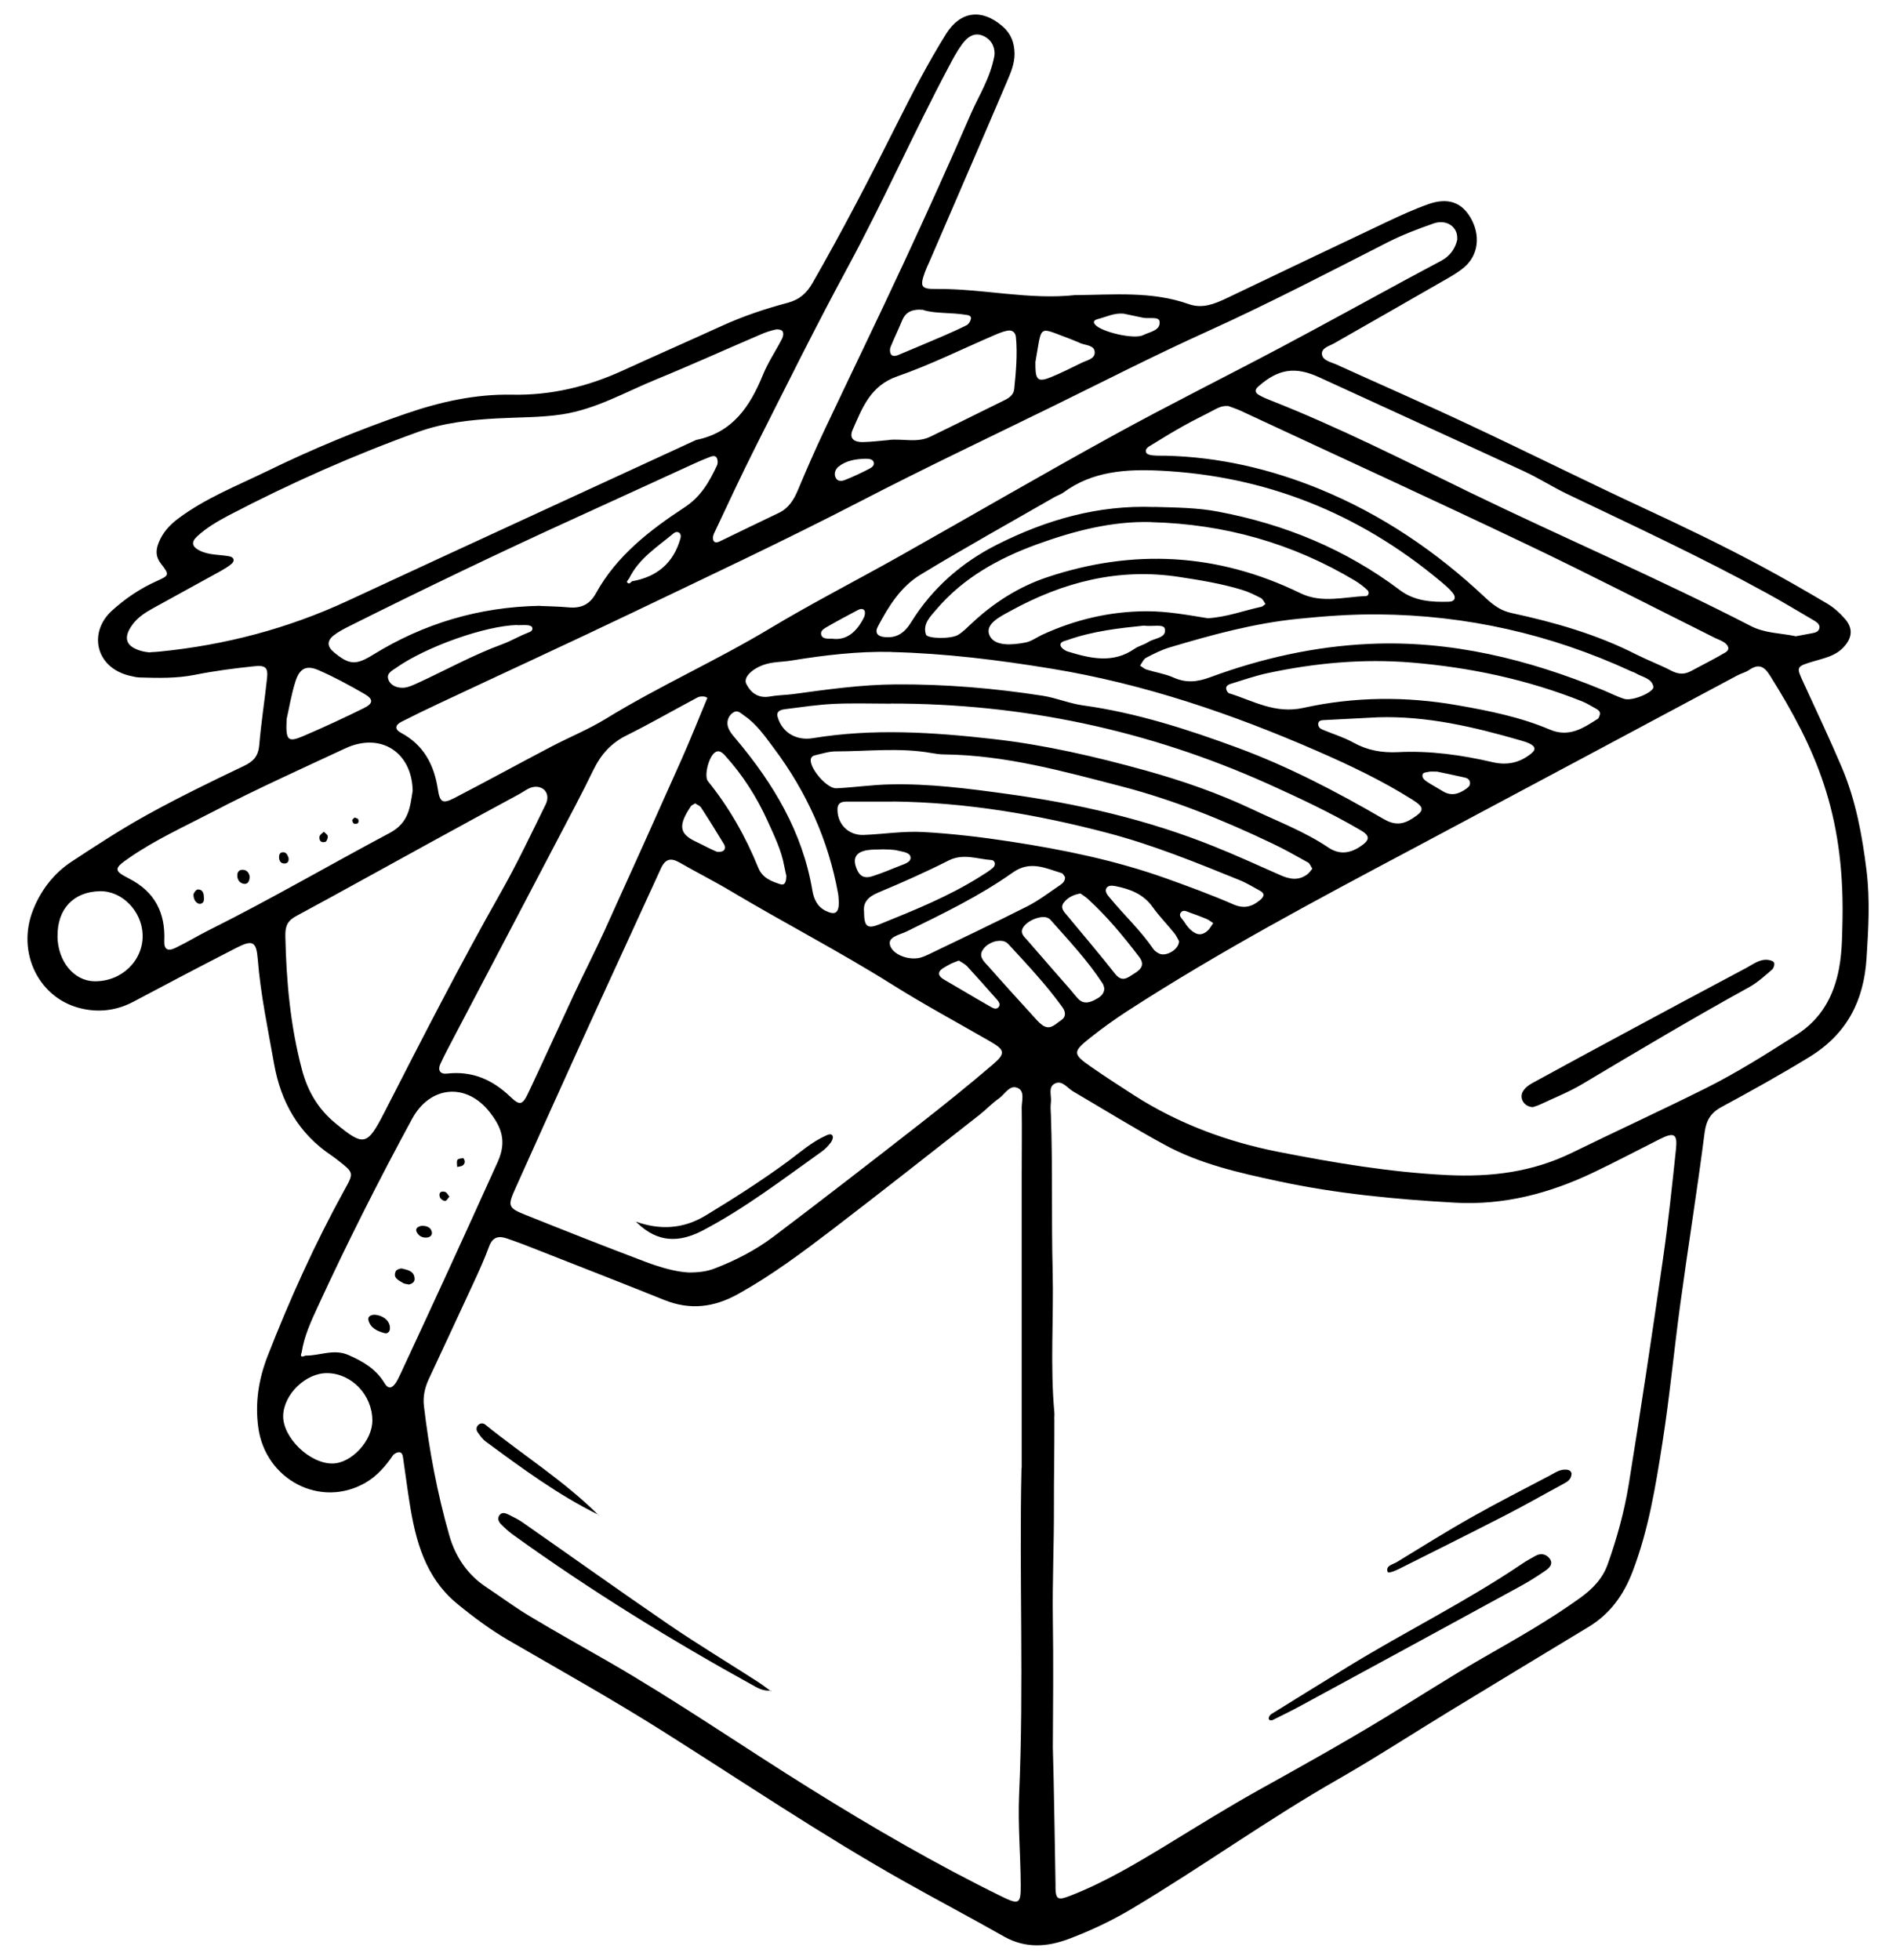 <?xml version="1.0" encoding="UTF-8"?>
<svg xmlns="http://www.w3.org/2000/svg" baseProfile="tiny" version="1.2" viewBox="0 0 175.22 181.09">
  <!-- Generator: Adobe Illustrator 28.6.0, SVG Export Plug-In . SVG Version: 1.2.0 Build 709)  -->
  <g>
    <g id="Layer_1">
      <g>
        <path d="M99.41,27.27c3.51-.03,7.04-.38,10.45.83,1.24.44,2.34,0,3.45-.52,4.97-2.38,9.95-4.75,14.93-7.11,1.23-.58,2.47-1.15,3.75-1.6,1.8-.64,3.08-.19,3.92,1.26.93,1.6.73,3.45-.6,4.57-.66.56-1.46.98-2.22,1.42-3.25,1.87-6.51,3.73-9.77,5.59-.47.27-1.22.43-1.15,1.04.07.56.81.7,1.31.92,4.14,1.88,8.31,3.7,12.43,5.64,5.35,2.51,10.63,5.15,15.99,7.64,3.62,1.68,7.22,3.41,10.73,5.29,2.11,1.13,4.18,2.32,6.24,3.54.61.36,1.16.86,1.63,1.4.81.92.66,1.85-.22,2.72-.73.72-1.67.91-2.58,1.18-1.74.52-1.72.5-1.02,2.02,1.2,2.61,2.43,5.21,3.55,7.85,1.28,3.04,1.87,6.25,2.27,9.51.33,2.7.17,5.38,0,8.07-.25,3.92-1.79,6.99-5.27,9.13-2.66,1.63-5.38,3.14-8.12,4.62-1.01.54-1.43,1.23-1.58,2.4-.68,5.3-1.53,10.57-2.25,15.86-.58,4.26-.98,8.56-1.65,12.81-.63,4.01-1.28,8.02-2.75,11.86-.83,2.17-2.08,3.92-4.09,5.13-4.31,2.6-8.61,5.21-12.9,7.82-3.41,2.08-6.76,4.26-10.22,6.24-6.52,3.72-12.61,8.12-19.05,11.96-1.86,1.11-3.81,2.03-5.82,2.79-2.02.76-4.02.91-6.01-.21-3.05-1.73-6.16-3.37-9.22-5.09-7.66-4.31-14.94-9.23-22.36-13.91-4.66-2.94-9.46-5.62-14.22-8.38-1.66-.97-3.2-2.11-4.69-3.33-3.02-2.46-3.91-5.9-4.47-9.51-.21-1.34-.38-2.68-.58-4.02-.03-.23-.1-.52-.37-.51-.2,0-.47.14-.58.31-.69,1-1.47,1.9-2.53,2.51-4.13,2.38-9.23-.25-9.9-5.1-.31-2.26.02-4.43.85-6.58,2.06-5.28,4.39-10.44,7.13-15.41.86-1.55.85-1.56-.62-2.71-.19-.15-.38-.29-.58-.43-3.05-2.03-4.7-4.96-5.32-8.48-.57-3.22-1.25-6.41-1.51-9.68-.13-1.63-.48-1.8-1.95-1.05-3.2,1.64-6.38,3.31-9.56,5-1.48.78-3.05.99-4.65.65-4.05-.85-6.2-5.21-4.58-9.2.74-1.83,1.92-3.34,3.56-4.42,2.27-1.49,4.55-2.98,6.92-4.29,2.93-1.62,5.95-3.09,8.97-4.53.91-.43,1.34-.92,1.43-1.94.17-2.06.5-4.12.72-6.18.1-.98-.13-1.22-1.26-1.09-1.82.19-3.64.43-5.44.79-1.67.33-3.34.29-5.01.24-.32,0-.63-.08-.94-.15-3.24-.75-3.87-4.03-1.7-6.01,1.25-1.14,2.63-2.07,4.18-2.76,1.12-.5,1.16-.58.39-1.56-.53-.67-.52-1.27-.23-1.99.37-.92.98-1.6,1.78-2.2,2.51-1.89,5.43-3.03,8.22-4.39,4.16-2.03,8.44-3.81,12.82-5.31,3.19-1.1,6.45-1.83,9.84-1.76,3.58.07,6.96-.74,10.2-2.22,3.04-1.39,6.11-2.74,9.16-4.13,1.97-.9,4.02-1.59,6.1-2.14,1.11-.3,1.76-.89,2.31-1.85,2.74-4.78,5.28-9.67,7.75-14.6,1.43-2.86,2.9-5.7,4.59-8.41,1.34-2.13,3.33-2.33,5.22-.68.79.69,1.09,1.52,1.1,2.54,0,.92-.35,1.73-.69,2.53-2.38,5.58-4.8,11.15-7.2,16.72-.13.29-.27.58-.38.88-.49,1.36-.4,1.61,1.03,1.59,4.32-.04,8.58,1.04,12.91.56ZM58.41,53.71c2.3-.4,3.83-1.68,4.47-3.95.04-.13.05-.33-.02-.43-.16-.25-.45-.19-.62-.04-1.5,1.25-3.2,2.31-4.1,4.16-.07.11-.23.28-.21.32.17.27.33.09.47-.06ZM28.2,125.26c1.33.03,2.63-.66,4.01-.05,1.35.59,2.55,1.3,3.33,2.6.38.63.75.41,1.06-.07.17-.27.3-.56.44-.85,3.03-6.5,6.02-13.02,8.97-19.56.86-1.92.29-3.23-.75-4.56-2.16-2.76-5.51-2.46-7.18.62-3.08,5.68-5.99,11.44-8.69,17.3-.63,1.37-1.28,2.75-1.51,4.27-.16.39-.03.47.32.31ZM97.54,174.32c.02,1.23.21,1.31,1.45.82,3.13-1.23,6-2.94,8.86-4.68,2.79-1.7,5.56-3.43,8.41-5.02,3.9-2.17,7.8-4.34,11.62-6.66,3.06-1.86,6.07-3.81,9.18-5.6,3.04-1.74,6.11-3.47,8.97-5.53,1.14-.82,2.06-1.76,2.54-3.09.86-2.41,1.54-4.88,1.95-7.39,1.12-6.92,2.16-13.86,3.16-20.8.49-3.39.85-6.81,1.21-10.22.14-1.38-.18-1.55-1.47-.91-2.07,1.04-4.12,2.13-6.21,3.12-4.02,1.91-8.21,3.02-12.73,2.77-5.5-.31-10.98-.83-16.37-1.99-3.59-.77-7.2-1.58-10.46-3.35-2.87-1.56-5.66-3.29-8.49-4.95-.53-.31-.99-1.04-1.65-.73-.69.32-.31,1.14-.39,1.74-.05.39-.02.8,0,1.2.17,4.78.04,9.57.16,14.36.11,4.36-.24,8.75.16,13.12.02.24-.02.45,0,.72.01,2.72-.05,5.42-.04,7.97.01,3.59-.15,6.84-.1,10.43.06,3.94.02,7.89,0,11.84.09,2.71.22,11.25.25,12.84ZM94.42,135.66c0-9.03,0-18.06,0-27.09,0-2.08.03-4.16,0-6.23,0-.61.29-1.46-.31-1.78-.78-.41-1.22.53-1.77.92-.65.45-1.2,1.05-1.83,1.54-4.52,3.54-9.03,7.1-13.59,10.59-2.79,2.13-5.6,4.23-8.69,5.95-2.26,1.26-4.47,1.52-6.87.55-4.29-1.73-8.61-3.4-12.92-5.1-.52-.2-1.05-.38-1.58-.57-.8-.28-1.35-.13-1.67.76-.41,1.12-.91,2.22-1.41,3.3-1.37,2.97-2.76,5.94-4.14,8.9-.38.81-.57,1.64-.46,2.54.48,4.05,1.23,8.05,2.35,11.96.56,1.95,1.68,3.62,3.43,4.77,1.33.88,2.61,1.84,3.98,2.66,2.39,1.44,4.84,2.8,7.26,4.19,6.37,3.67,12.41,7.85,18.64,11.73,5.76,3.59,11.63,7,17.73,9.99,1.61.79,1.77.68,1.76-1.04-.01-2.78-.27-5.55-.15-8.34.45-10.06,0-20.13.22-30.2ZM170.28,84.85c.15-9.72-2.47-15.68-6.72-22.45-.55-.88-1.07-1.07-1.92-.49-.32.22-.73.31-1.08.5-10,5.34-19.99,10.69-29.99,16.01-8.96,4.76-17.92,9.52-26.44,15.04-1.14.74-2.24,1.54-3.31,2.38-1.71,1.35-1.71,1.54,0,2.73,1.31.91,2.65,1.78,3.99,2.64,4.09,2.62,8.59,4.29,13.31,5.22,5.15,1.01,10.33,1.89,15.62,2.15,4.09.2,7.9-.28,11.57-2.08,4.09-2,8.23-3.9,12.3-5.93,2.93-1.46,5.7-3.22,8.46-4.98,2.23-1.43,3.39-3.52,3.88-6.07.33-1.74.29-3.5.33-4.65ZM63.65,117.58c.98,0,1.68-.1,2.37-.36,1.95-.75,3.8-1.7,5.46-2.95,4.58-3.46,9.11-6.97,13.63-10.5,2.26-1.77,4.5-3.57,6.68-5.44,1.15-.99,1.07-1.32-.25-2.08-3.03-1.75-6.12-3.41-9.08-5.27-4.86-3.05-9.95-5.68-14.87-8.61-1.57-.94-3.21-1.76-4.79-2.67-.8-.46-1.31-.34-1.71.52-2.41,5.29-4.86,10.57-7.27,15.87-2.08,4.57-4.13,9.15-6.19,13.72-.73,1.62-.7,1.8.96,2.46,3.7,1.48,7.41,2.95,11.13,4.35,1.34.5,2.73.9,3.92.96ZM134.67,22.08c.07-1.13-1-1.85-2.19-1.43-1.43.5-2.86,1.04-4.2,1.72-5.54,2.82-11.06,5.7-16.74,8.27-4.87,2.2-9.62,4.64-14.42,6.99-5.86,2.87-11.77,5.67-17.56,8.67-7.02,3.63-14.16,6.98-21.28,10.39-5.89,2.82-11.84,5.55-17.75,8.33-1.15.54-2.31,1.1-3.44,1.68-.56.29-.66.68-.02,1.02,2.07,1.11,3.04,2.92,3.39,5.18.19,1.26.45,1.4,1.55.83,2.97-1.54,5.91-3.15,8.88-4.71,1.69-.89,3.48-1.61,5.11-2.61,4.9-3.01,10.17-5.35,15.1-8.31,3.96-2.38,8.08-4.48,12.11-6.75,6.61-3.72,13.16-7.54,19.81-11.19,5.1-2.8,10.32-5.39,15.46-8.12,3.88-2.06,7.72-4.18,11.58-6.27,1.05-.57,2.11-1.12,3.16-1.69.82-.45,1.3-1.15,1.47-2.01ZM13.86,60.27c.38-.03.62-.03.86-.06,6.08-.6,11.9-2.13,17.45-4.71,10.71-4.98,21.45-9.9,32.17-14.85,3.35-.67,4.97-3.08,6.16-6,.48-1.18,1.21-2.25,1.79-3.38.1-.19.13-.52.03-.66-.1-.14-.43-.21-.63-.16-.47.1-.93.25-1.36.44-3.23,1.38-6.42,2.83-9.67,4.16-2.87,1.17-5.57,2.76-8.72,3.24-1.99.3-3.97.26-5.96.37-2.48.13-4.95.4-7.28,1.23-6.01,2.16-11.85,4.75-17.52,7.71-1.06.56-2.1,1.16-2.98,1.98-.56.52-.44.94.22,1.28.89.46,1.87.37,2.8.55.38.08.51.39.19.68-.29.26-.65.46-.99.66-2.09,1.16-4.2,2.3-6.29,3.46-.7.39-1.37.81-1.87,1.48-.91,1.23-.66,2.05.8,2.46.3.09.62.11.8.14ZM49.49,72.7c-.6.02-1.02.42-1.51.68-2.81,1.52-5.61,3.04-8.41,4.58-4.06,2.22-8.1,4.48-12.17,6.67-.83.44-1.05.93-1.03,1.88.09,4.16.46,8.26,1.53,12.31.54,2.04,1.51,3.66,3.1,4.97,2.64,2.18,2.93,2.1,4.54-1.04,3.49-6.81,6.97-13.63,10.75-20.3,1.49-2.63,2.79-5.38,4.13-8.1.44-.89-.04-1.66-.92-1.65ZM65.46,64.34c-.13.25-.16.05-.33.03-.21-.03-.47-.03-.66.07-2.18,1.16-4.33,2.4-6.54,3.5-1.45.71-2.4,1.78-3.09,3.2-1.04,2.15-2.17,4.26-3.28,6.38-3.18,6.08-6.38,12.16-9.57,18.24-.44.85-.9,1.69-1.3,2.56-.26.57-.01.96.63.88,2.32-.26,4.19.56,5.84,2.14.89.85,1.13.78,1.68-.39,1.43-3.03,2.81-6.08,4.23-9.12.91-1.95,1.9-3.86,2.79-5.82,2.41-5.3,4.8-10.62,7.17-15.94.78-1.75,1.48-3.53,2.4-5.73ZM113.47,37.52c-.54-.04-.89.16-1.24.34-.91.49-1.85.93-2.76,1.44-1.04.58-2.07,1.2-3.08,1.83-.25.15-.63.34-.45.72.07.14.39.21.61.23.4.04.8.02,1.2.03,4.92.12,9.65,1.22,14.18,3.07,5.75,2.35,10.82,5.79,15.33,10.04.72.67,1.41,1.2,2.41,1.42,3.98.86,7.89,1.97,11.54,3.83,1.07.54,2.2.96,3.25,1.51.64.33,1.2.36,1.81.03,1.05-.57,2.13-1.1,3.16-1.71.49-.28.3-.67-.07-.93-.26-.18-.57-.28-.86-.42-5.85-2.92-11.67-5.92-17.57-8.73-8.71-4.15-17.49-8.17-26.24-12.25-.43-.2-.89-.34-1.23-.47ZM38.14,73.13c-.04-3.63-2.97-5.5-6.23-3.98-4.11,1.92-8.26,3.78-12.28,5.88-2.61,1.36-5.31,2.58-7.74,4.27-1.36.94-1.4,1.15,0,1.86,2.41,1.22,3.41,3.17,3.29,5.8-.03.76.31.98,1.05.62,1.08-.52,2.1-1.15,3.17-1.68,5.63-2.81,11.06-5.98,16.61-8.93,1.77-.94,1.88-2.36,2.12-3.85ZM91.9,5.13c.07-.59-.13-1.35-.94-1.77-.89-.46-1.56.06-2.05.73-.47.64-.85,1.35-1.22,2.06-3.26,6.13-6.07,12.49-9.38,18.61-2.96,5.47-5.72,11.05-8.52,16.6-1.33,2.63-2.56,5.31-3.82,7.97-.09.19-.12.49-.02.65.13.22.4.13.62.02,1.79-.87,3.59-1.74,5.39-2.6.93-.44,1.41-1.23,1.79-2.14.77-1.84,1.57-3.67,2.42-5.47,2.45-5.19,4.96-10.35,7.38-15.56,2.12-4.56,4.19-9.14,6.19-13.75.73-1.68,1.77-3.23,2.16-5.34ZM165.97,58.79c.46-.09.93-.18,1.4-.26.31-.06.67-.11.76-.45.1-.36-.2-.57-.48-.74-1.45-.84-2.88-1.72-4.35-2.52-6.01-3.3-12.23-6.19-18.42-9.15-1.37-.65-2.65-1.48-4.03-2.12-6.3-2.91-12.62-5.78-18.92-8.68-2.21-1.02-3.78-.81-5.65.85-.32.28-.32.54.02.75.34.21.71.36,1.08.51,6.32,2.48,12.37,5.56,18.46,8.52,8.62,4.18,17.43,7.95,25.95,12.34,1.33.69,2.77.65,4.17.95ZM49.89,55.99c.88.04,1.76.05,2.63.13,1.15.11,1.97-.23,2.56-1.31,1.91-3.46,4.97-5.82,8.17-7.92,1.53-1,2.3-2.37,3.01-3.88.09-.19.08-.47,0-.66-.11-.28-.41-.22-.62-.14-.52.2-1.04.42-1.54.65-3.55,1.62-7.1,3.26-10.66,4.88-7.12,3.24-14.16,6.62-21.16,10.12-.5.25-1,.51-1.44.85-.65.51-.61,1.05.03,1.57,1.4,1.15,2,1.21,3.59.23,4.72-2.92,9.86-4.43,15.42-4.53ZM82.39,60.24c-3.12-.07-6.21.3-9.28.8-.86.14-1.75.1-2.59.41-1.1.41-1.86,1.18-1.54,1.77.43.82,1.11,1.32,2.15,1.14.71-.13,1.43-.13,2.14-.22,3.16-.43,6.32-.88,9.51-.9,4.56-.03,9.08.35,13.59,1.05,1.27.2,2.43.71,3.72.89,4.92.68,9.63,2.2,14.27,3.91,4.72,1.74,9.17,4.07,13.51,6.59.98.57,1.74.54,2.64-.04,1.15-.74,1.18-1.02-.05-1.79-2.77-1.74-5.74-3.15-8.72-4.45-7.91-3.45-16.04-6.22-24.6-7.62-4.89-.8-9.79-1.41-14.74-1.53ZM82.34,65.02c-1.76,0-3.52-.06-5.27.02-1.51.07-3.01.3-4.52.49-.39.05-.84.17-.68.73.41,1.42,1.71,2.2,3.24,1.95,5.57-.92,11.14-.55,16.7.08,4.76.54,9.42,1.62,14.04,2.9,3.38.94,6.71,2.09,9.88,3.59,2.37,1.13,4.85,2.06,7.04,3.54.97.65,1.94.56,2.91-.08.93-.61.98-1,.04-1.54-2.76-1.61-5.65-2.97-8.56-4.28-11.08-4.97-22.7-7.42-34.83-7.41ZM106.64,46.84c1.99.06,3.97.06,5.95.44,6.14,1.16,11.76,3.47,16.77,7.24,1.36,1.03,2.95,1.13,4.56,1.08.56-.02.66-.43.34-.81-.35-.43-.79-.79-1.22-1.15-7.49-6.23-16.1-9.67-25.83-10.15-3.1-.15-6.24.03-8.92,2.01-.25.19-.58.28-.85.44-4.14,2.38-8.32,4.7-12.4,7.18-1.8,1.1-2.93,2.91-3.91,4.77-.3.56-.05.9.57.97,1.17.14,1.9-.38,2.52-1.39,1.94-3.12,4.63-5.48,7.91-7.14,4.56-2.3,9.35-3.68,14.52-3.48ZM106.39,48.24c-3.66-.1-7.15.83-10.51,2.04-3.53,1.28-6.85,3.09-9.35,6.04-.55.65-1.28,1.32-.96,2.31.13.4,2.33.43,2.98.03.47-.29.86-.7,1.27-1.08,2.01-1.88,4.31-3.35,6.89-4.22,7.99-2.69,15.85-2.26,23.46,1.45,2,.97,4.04.34,6.06.27.27-.01.32-.38.15-.54-.34-.33-.73-.62-1.13-.87-5.81-3.48-12.1-5.25-18.86-5.42ZM127.36,56.77c-2.47-.02-4.92.16-7.39.41-4.08.41-7.98,1.48-11.87,2.64-.76.23-1.48.59-2.18.96-.25.13-.38.48-.56.72.2.13.38.3.6.37.83.26,1.71.39,2.5.74,1.17.52,2.19.41,3.4-.04,4.73-1.74,9.63-2.84,14.66-3.07,7.53-.35,14.69,1.41,21.61,4.26.66.27,1.3.61,1.99.82.77.23,2.78-.65,2.68-1.13-.17-.8-1.04-.88-1.63-1.24-.13-.08-.29-.12-.44-.19-7.41-3.42-15.2-5.18-23.36-5.25ZM121.28,80.27c-.14-.21-.22-.47-.39-.57-1.11-.62-2.22-1.25-3.37-1.79-4.47-2.13-9.04-3.99-13.85-5.24-5.4-1.4-10.77-2.9-16.41-2.96-.4,0-.8-.06-1.19-.13-2.94-.52-5.89-.15-8.84-.15-.62,0-1.25.21-1.87.35-.22.05-.43.15-.44.46-.02.85,1.52,2.64,2.37,2.6,1.67-.08,3.33-.33,5-.36,3.59-.08,7.15.38,10.71.87,6.58.9,13,2.37,19.17,4.85,2.07.83,4.1,1.76,6.14,2.66.85.38,1.67.54,2.48-.05.19-.13.32-.34.5-.55ZM147.86,66.02c.04-.29-.16-.42-.37-.54-.42-.23-.83-.49-1.27-.67-5.07-2.02-10.35-3.14-15.77-3.59-4.48-.37-8.92.04-13.31.98-1.16.25-2.3.65-3.44,1-.22.07-.45.22-.37.51.04.14.15.32.26.35,2.23.69,4.23,1.93,6.86,1.35,4.69-1.04,9.49-1.08,14.26-.24,2.91.51,5.8,1.09,8.53,2.25,1.76.74,3.07-.13,4.42-1,.11-.07.14-.27.2-.41ZM82.56,74.07c-1.44,0-2.88,0-4.32,0-.41,0-.81.09-.84.62-.07,1.42.99,2.52,2.42,2.46,1.83-.07,3.67-.37,5.48-.27,2.7.15,5.39.47,8.07.88,4.88.75,9.7,1.73,14.38,3.4,2.1.75,4.19,1.52,6.24,2.41.96.42,1.7.22,2.42-.37.32-.26.6-.59.02-.9-.63-.34-1.25-.73-1.91-.99-3.99-1.62-7.97-3.24-12.15-4.34-6.5-1.71-13.08-2.83-19.82-2.91ZM82.17,40.65c1.26-.13,2.58.29,3.79-.29,2.3-1.11,4.58-2.26,6.87-3.38.45-.22.85-.51.9-1.03.16-1.59.31-3.18.16-4.78-.04-.47-.35-.71-.82-.61-.39.08-.76.23-1.13.39-3.01,1.29-5.95,2.76-9.03,3.83-2.48.87-3.22,2.91-4.11,4.93-.33.75.05,1.16.97,1.14.8-.02,1.59-.12,2.39-.19ZM111.58,57.13c1.78-.1,3.35-.71,4.98-1.06.14-.03.26-.17.39-.26-.13-.18-.23-.44-.41-.54-.56-.29-1.14-.58-1.74-.76-1.9-.58-3.85-.9-5.83-1.2-5.61-.86-10.74.48-15.6,3.15-.91.5-2.42,1.21-1.91,2.28.48,1.01,2.12.86,3.31.63.53-.1,1.01-.46,1.51-.7,3.08-1.42,6.29-2.18,9.7-2.19,1.93,0,3.8.35,5.6.64ZM34.41,131.24c-.01-2.34-1.91-4.33-4.16-4.36-1.98-.03-4.03,1.95-4.08,3.93-.05,2.01,2.44,4.44,4.55,4.42,1.76-.01,3.71-2.11,3.69-3.99ZM5.31,86.5c.03,2.32,1.51,4.14,3.41,4.17,2.5.05,4.53-1.9,4.46-4.3-.07-2.19-1.9-4.06-3.94-4.02-2.44.04-3.95,1.64-3.92,4.15ZM127.34,66.28c-1.67.09-3.34.17-5.02.26-.23.01-.49.06-.5.36,0,.26.17.43.4.52.96.4,1.96.7,2.86,1.2,1.3.72,2.63.95,4.11.88,2.96-.15,5.88.26,8.76.93,1.35.31,2.52.05,3.58-.82.46-.37.3-.66-.13-.88-.28-.14-.59-.24-.89-.32-4.3-1.24-8.64-2.27-13.18-2.13ZM98.42,81.03c-.1-.12-.18-.31-.3-.35-1.49-.45-2.91-1.2-4.52-.06-3.06,2.17-6.45,3.8-9.81,5.45-.64.32-1.91.5-1.48,1.42.33.7,1.46,1.18,2.49,1.05.39-.05.77-.23,1.12-.4,3.02-1.45,6.04-2.89,9.03-4.4,1.06-.54,2.02-1.28,3.01-1.95.26-.17.49-.39.46-.76ZM77.52,83.41c-.02-.21-.01-.53-.07-.85-.9-4.96-2.93-9.43-5.95-13.45-.81-1.08-1.58-2.21-2.73-2.99-.32-.22-.6-.57-1.04-.26-.45.31-.58.83-.46,1.28.12.43.46.82.77,1.18,3.44,4.09,6.12,8.56,7.03,13.93.13.79.43,1.52,1.25,1.92.82.4,1.2.23,1.2-.77ZM79.85,84.31c.02,1.33.31,1.55,1.45,1.09,3.18-1.29,6.36-2.56,9.28-4.4.4-.25.82-.5,1.18-.81.29-.25.22-.69-.14-.72-1.31-.09-2.59-.64-3.95.04-2.13,1.08-4.32,2.05-6.52,2.97-.96.4-1.42.95-1.29,1.82ZM72.68,80.96c-.03-.15-.13-.53-.2-.92-.27-1.5-.95-2.87-1.57-4.24-.99-2.18-2.28-4.19-3.89-5.97-.25-.28-.6-.61-1.01-.25-.55.48-.95,2.15-.58,2.61,1.96,2.43,3.48,5.11,4.65,8,.38.93,1.19,1.24,2.02,1.51.39.13.56-.12.57-.75ZM26.49,66.44c-.1,2,.11,2.18,1.55,1.57,1.89-.81,3.75-1.67,5.59-2.58.87-.43.9-.82.05-1.31-1.37-.79-2.76-1.55-4.21-2.18-1.15-.51-1.78-.2-2.17,1.04-.4,1.27-.61,2.61-.81,3.46ZM102.06,91.33c-.05-.15-.07-.32-.15-.44-1.4-2.15-3.16-4.01-4.85-5.92-.05-.06-.13-.1-.2-.14-.55-.3-1.85.17-2.29.84-.36.55.08.88.38,1.22,1.3,1.51,2.62,3.01,3.93,4.51.26.3.5.62.78.91.48.49,1.03.34,1.54.07.42-.22.84-.48.86-1.05ZM47.8,57.75c-2.95.07-8.4,2-11.18,3.95-.38.27-.93.52-.73,1.08.2.58.81.79,1.37.77.46-.02.92-.25,1.35-.44,2.61-1.2,5.12-2.6,7.83-3.59.81-.3,1.57-.76,2.39-1.07.23-.08.46-.22.34-.5-.04-.1-.27-.17-.41-.18-.32-.03-.64,0-.96,0ZM92.11,86.95c-.4.08-1.03.34-1.34.91-.32.59.22,1.04.58,1.44,1.47,1.67,2.97,3.31,4.47,4.96.16.18.34.34.53.48.72.49,1.19-.13,1.69-.45.5-.32.46-.79.13-1.24-1.49-2.07-3.24-3.92-4.96-5.79-.21-.23-.5-.4-1.1-.3ZM99.85,82.56c-.68.11-1.18.39-1.53.83-.39.5.03.88.33,1.24,1.47,1.78,2.97,3.53,4.39,5.34.69.88,1.21.33,1.81-.03.63-.38.96-.83.42-1.53-1.45-1.9-2.97-3.74-4.74-5.35-.23-.21-.5-.37-.68-.5ZM108.95,86.94c-.11-.18-.23-.48-.43-.72-.65-.81-1.39-1.55-1.99-2.4-.86-1.21-2.09-1.67-3.44-1.94-.32-.06-.7-.09-.85.21-.15.29.1.61.31.85,1.32,1.6,2.85,3.02,4.03,4.74.13.19.35.34.56.44.65.3,1.86-.42,1.82-1.18ZM85.35,28.63c-1.16-.1-1.69.26-2,1.03-.33.81-.72,1.59-1.05,2.41-.08.19-.07.48.03.65.13.22.41.19.64.1,1.4-.59,2.8-1.17,4.19-1.77.73-.32,1.46-.64,2.17-1,.18-.09.34-.34.39-.55.09-.33-.23-.38-.45-.41-1.41-.23-2.87-.1-3.93-.44ZM105.71,57.81c-2.27.23-4.71.5-7.05,1.33-.28.1-.71.15-.65.5.04.23.42.49.69.57,2.07.63,4.15,1.13,6.15-.26.39-.27.88-.37,1.28-.63.56-.37,1.69-.35,1.52-1.21-.1-.49-1.15-.18-1.94-.3ZM95.69,33.5c0,.11,0,.27,0,.43.03,1.2.29,1.39,1.46.91.95-.39,1.88-.86,2.8-1.31.48-.24,1.22-.35,1.22-.95,0-.68-.78-.66-1.28-.85-.3-.12-.58-.26-.88-.37-3.19-1.17-2.67-1.49-3.33,2.14ZM88.62,88.75c-.36.15-.66.24-.93.4-.33.2-.81.4-.89.7-.11.38.36.62.71.82,1.3.75,2.58,1.53,3.89,2.27.25.14.59.4.85.16.28-.27.03-.58-.18-.81-.89-1.01-1.78-2.01-2.69-3-.2-.22-.49-.35-.75-.52ZM64.25,74.23c-.16.11-.33.16-.41.28-1.12,1.69-1.13,2.5.43,3.24.64.3,1.26.65,1.9.92.18.08.48.06.65-.04.22-.12.21-.42.09-.62-.69-1.14-1.39-2.27-2.12-3.39-.12-.18-.37-.26-.55-.39ZM81.61,78.48c-.53.03-1.01,0-1.48.08-1.13.19-1.39.85-.88,1.9.33.66.84.68,1.39.5.83-.27,1.64-.6,2.45-.93.43-.18,1.1-.33,1.06-.81-.04-.46-.74-.51-1.17-.62-.45-.12-.94-.09-1.37-.12ZM103.78,28.98c-.85-.07-1.58.32-2.35.51-.2.05-.49.19-.24.49.54.68,3.63,1.42,4.47.98.59-.3,1.61-.41,1.5-1.26-.06-.48-.99-.23-1.52-.34-.62-.13-1.24-.26-1.86-.39ZM132.78,71.3c-.34,0-.5-.02-.65,0-.23.05-.58.07-.64.21-.14.33.15.57.41.74.46.3.95.56,1.42.85.8.5,1.51.27,2.2-.23.19-.14.36-.28.33-.56-.03-.29-.25-.41-.47-.46-.92-.21-1.85-.4-2.61-.56ZM76.92,59.02c1.34.18,2.28-.67,2.92-1.97.09-.18.14-.48.05-.63-.13-.23-.43-.15-.63-.04-.97.51-1.94,1.03-2.89,1.58-.25.15-.59.35-.47.72.12.34.47.34,1.02.34ZM79.93,42.39c-.88.03-1.74.17-2.44.73-.28.23-.47.66-.24,1.06.2.34.57.28.84.17.73-.29,1.44-.62,2.14-.98.26-.13.64-.33.51-.68-.11-.3-.51-.3-.82-.3ZM112.11,85.29c-.22-.14-.4-.29-.61-.38-.5-.21-1.02-.4-1.53-.58-.28-.1-.63-.32-.85,0-.22.3.11.54.28.79.3.47.63.91,1.15,1.14.4.17.77,0,1.07-.28.16-.14.26-.34.5-.68Z"/>
        <path d="M117.64,158.93c-.2.07-.38.03-.39-.15,0-.13.11-.31.23-.39,2.37-1.47,4.74-2.94,7.12-4.4,5.3-3.25,10.9-6,16.06-9.49.4-.27.82-.5,1.23-.73.49-.28.98-.18,1.3.22.41.51-.02.91-.41,1.17-.79.54-1.6,1.05-2.44,1.5-6.71,3.67-13.44,7.32-20.16,10.97-.84.46-1.7.87-2.56,1.3Z"/>
        <path d="M145.23,136.21c-.02.46-.33.68-.69.87-1.82.98-3.61,2.01-5.45,2.95-3.25,1.67-6.53,3.3-9.8,4.94-.35.17-1,.46-1.06.25-.18-.55.48-.66.84-.87,2.31-1.41,4.61-2.85,6.97-4.18,2.36-1.33,4.77-2.56,7.17-3.82.48-.25.95-.61,1.55-.55.27.02.45.13.49.41Z"/>
        <path d="M71.23,156.21c-.49.04-.93-.09-1.37-.33-7.76-4.27-15.29-8.91-22.48-14.09-.38-.28-.74-.61-1.07-.94-.23-.23-.37-.55-.15-.85.25-.32.59-.17.87-.03.43.21.86.42,1.25.69,4.51,3.15,8.98,6.34,13.52,9.45,2.7,1.84,5.5,3.53,8.25,5.3.4.26.77.55,1.16.83l.02-.03Z"/>
        <path d="M55.33,139.98c-3.75-1.84-7.09-4.31-10.43-6.77-.31-.23-.55-.57-.77-.89-.14-.2-.12-.47.07-.65.19-.18.45-.19.65-.03,3.46,2.8,7.26,5.18,10.44,8.34h.05Z"/>
        <polygon points="71.2 156.24 71.31 156.28 71.23 156.21 71.2 156.24"/>
        <polygon points="55.29 139.98 55.42 140.03 55.33 139.98 55.29 139.98"/>
        <path d="M141.63,102.3c-.84-.06-1.23-.87-.89-1.45.3-.51.82-.74,1.31-1.01,2.65-1.45,5.31-2.89,7.97-4.32,3.78-2.04,7.57-4.07,11.36-6.08.62-.33,1.21-.82,1.98-.75.21.02.53.11.59.26.07.16-.03.51-.17.63-.66.56-1.32,1.18-2.07,1.6-5.23,2.88-10.35,5.93-15.48,8.99-1.22.73-2.57,1.26-3.86,1.87-.28.13-.58.22-.72.26Z"/>
        <path d="M58.76,112.88c2.22.79,4.36.7,6.46-.57,2.59-1.57,5.13-3.19,7.57-4.98,1.15-.85,2.22-1.81,3.54-2.4.21-.1.51-.22.62.04.07.16-.06.46-.19.63-.25.31-.53.61-.85.83-3.56,2.53-7.03,5.2-10.93,7.25-2.26,1.19-4.22,1.12-6.08-.67l-.14-.13Z"/>
        <path d="M23.08,81.02c-.02.38-.16.69-.52.65-.41-.05-.65-.39-.63-.82,0-.25.16-.46.41-.48.46-.03.68.26.74.65Z"/>
        <path d="M18.47,83.53c-.42-.08-.58-.46-.59-.85,0-.17.25-.48.39-.49.53-.01.57.43.58.82,0,.22-.02.47-.38.51Z"/>
        <path d="M26.67,79.28c.03.24-.04.46-.29.5-.36.06-.56-.16-.59-.5-.02-.22.03-.48.28-.52.38-.07.5.24.6.52Z"/>
        <path d="M29.93,76.86c.14.14.35.26.36.41.02.17-.1.48-.22.52-.39.12-.6-.12-.54-.5.03-.16.25-.29.39-.43Z"/>
        <path d="M32.77,75.54c.11.05.3.08.33.16.12.31-.04.48-.38.41-.08-.02-.17-.21-.17-.31,0-.09.14-.17.22-.26Z"/>
        <path d="M36.04,122.8c-.04.28-.24.45-.48.39-.69-.18-1.35-.48-1.52-1.24-.07-.34.34-.5.66-.46.84.1,1.41.68,1.33,1.32Z"/>
        <path d="M37.8,118.69c-.15-.04-.41-.04-.59-.16-.38-.24-.92-.45-.64-1.06.07-.15.42-.29.6-.25.52.13,1.13.23,1.15.96,0,.25-.18.42-.52.51Z"/>
        <path d="M38.95,113.27c.51-.02.86.16.95.53.07.25-.07.52-.44.55-.51.05-.82-.22-.97-.55-.11-.26.09-.46.46-.53Z"/>
        <path d="M41.53,110.57c-.13.14-.26.4-.39.4-.17,0-.42-.17-.48-.33-.14-.38.04-.63.46-.51.17.04.28.29.41.44Z"/>
        <path d="M42.81,107.01c.17.19.2.46-.01.65-.14.13-.36.12-.55.17,0-.23-.07-.53.03-.66.1-.14.35-.11.53-.16Z"/>
      </g>
    </g>
  </g>
</svg>